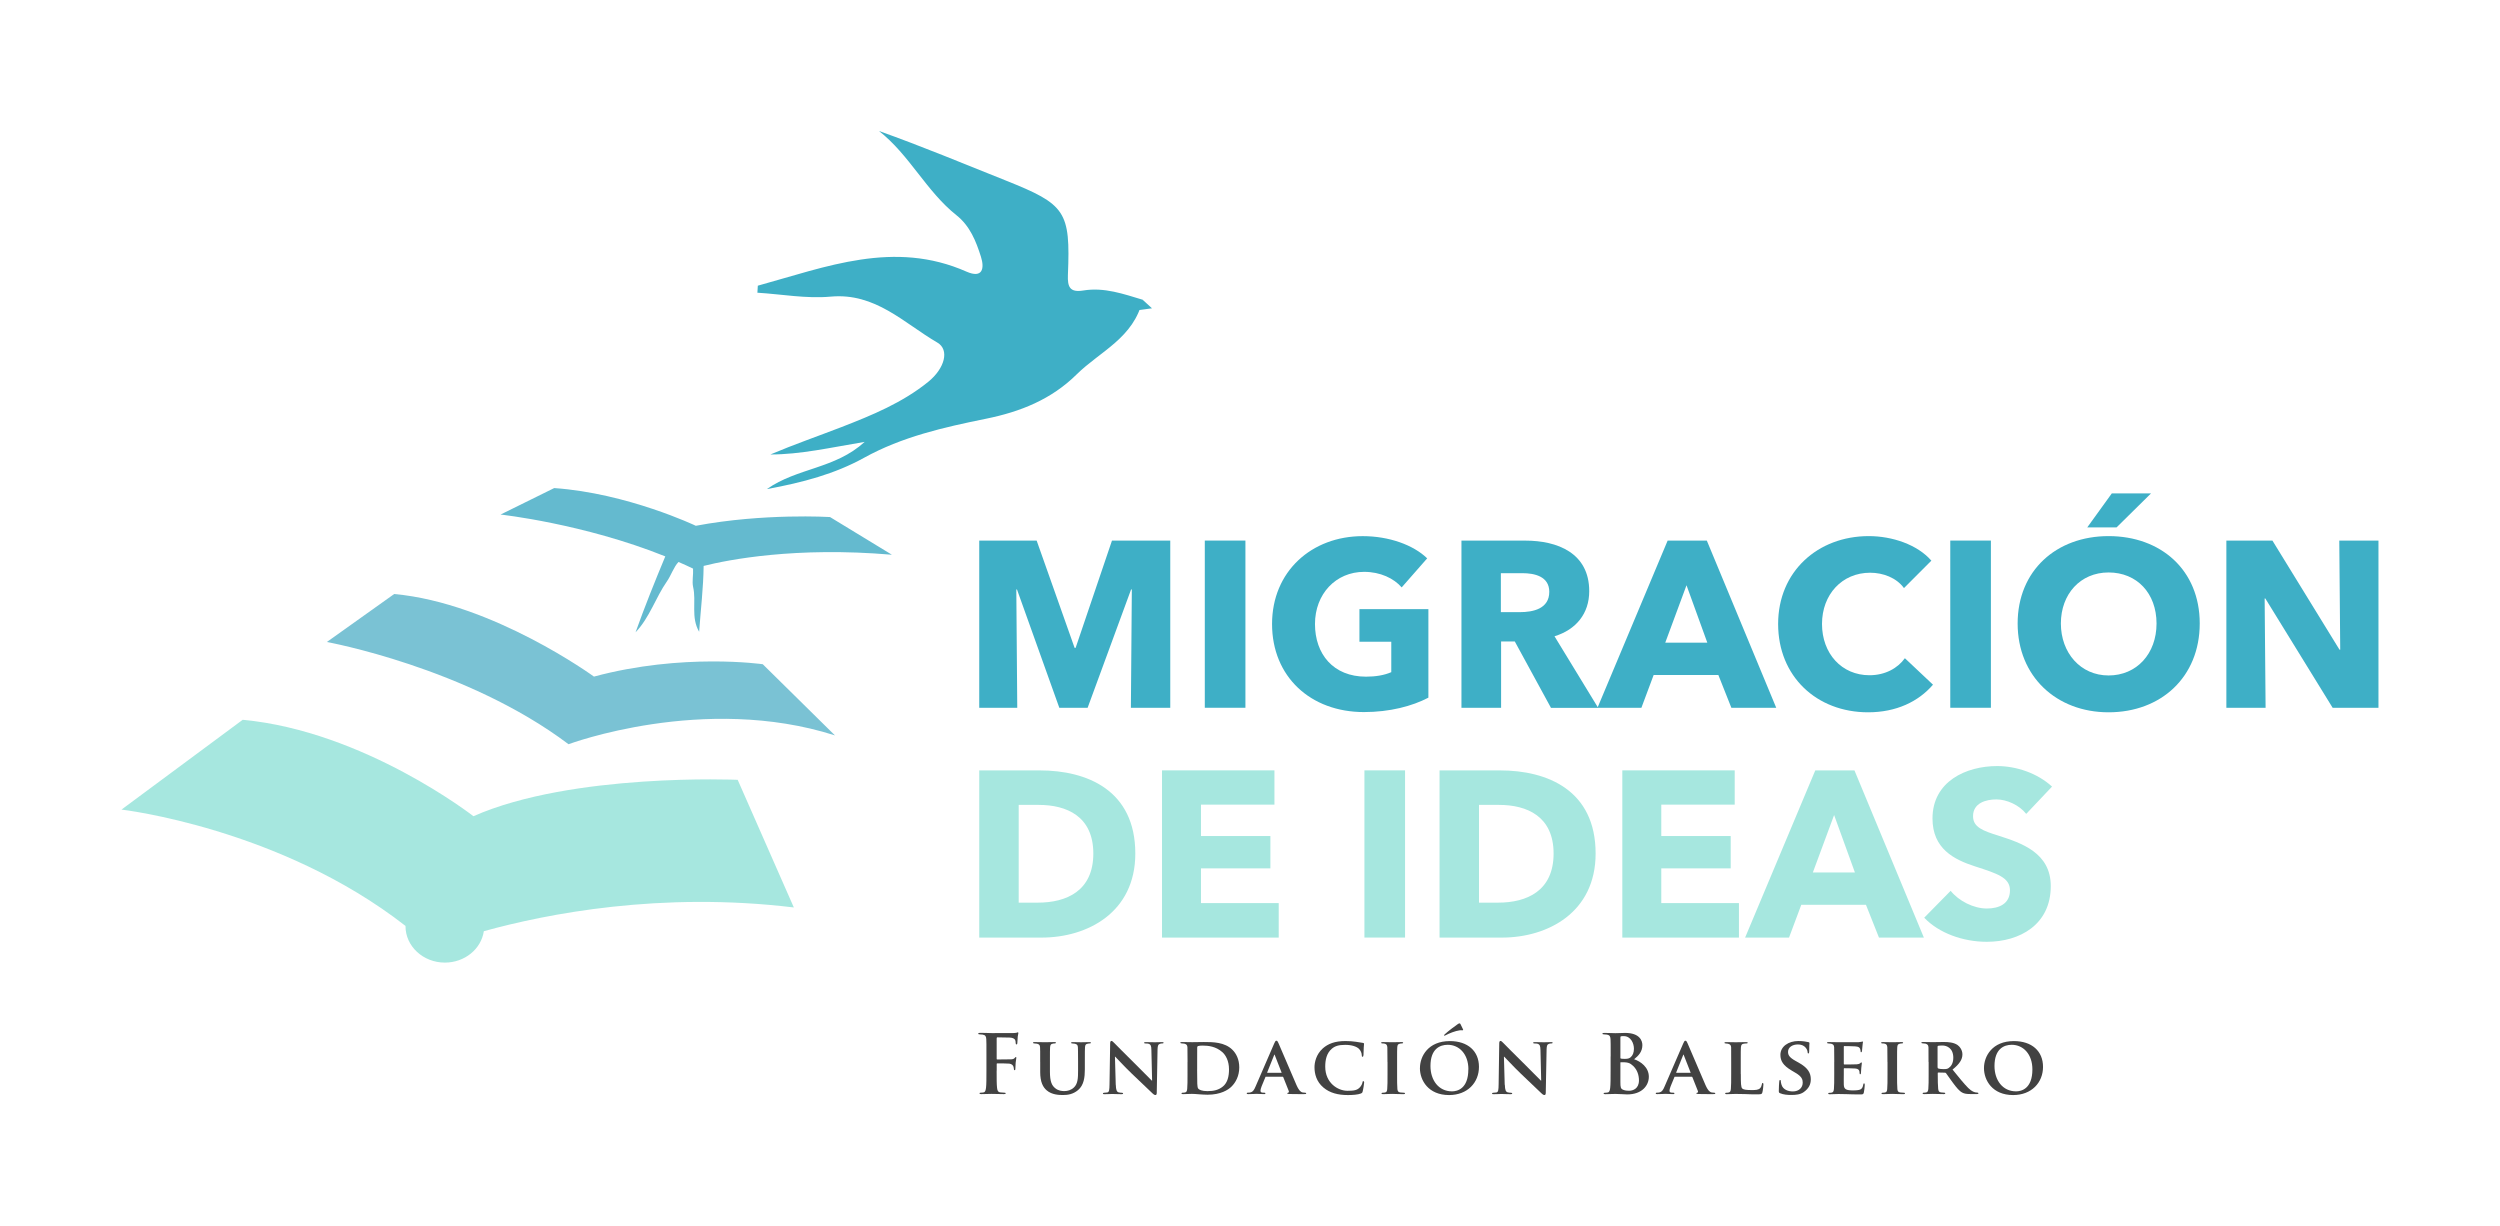 <svg xmlns="http://www.w3.org/2000/svg" xmlns:xlink="http://www.w3.org/1999/xlink" id="Layer_1" x="0px" y="0px" viewBox="0 0 660.92 324.14" style="enable-background:new 0 0 660.92 324.14;" xml:space="preserve"><style type="text/css">	.st0{fill:#3EAFC6;}	.st1{fill:#A6E7DF;}	.st2{fill:#424242;}	.st3{fill:#7AC2D4;}	.st4{fill-rule:evenodd;clip-rule:evenodd;fill:#64BACF;}	.st5{fill-rule:evenodd;clip-rule:evenodd;fill:#3EAFC6;}</style><g>	<g>		<polygon class="st0" points="298.97,187.12 299.22,155.84 299.02,155.84 287.53,187.12 280.05,187.12 268.86,155.84    268.68,155.84 268.93,187.12 258.88,187.12 258.88,142.92 274.06,142.92 284.09,171.27 284.36,171.27 293.97,142.92    309.38,142.92 309.38,187.12   "></polygon>		<rect x="318.51" y="142.91" class="st0" width="10.74" height="44.2"></rect>		<path class="st0" d="M360.58,188.25c-14.11,0-24.29-9.36-24.29-23.28s10.48-23.23,23.97-23.23c6.93,0,13.37,2.31,17.04,5.87   l-6.74,7.68c-2.06-2.38-5.62-4.11-9.93-4.11c-7.5,0-12.99,5.87-12.99,13.79c0,7.93,4.81,13.92,13.49,13.92   c2.5,0,4.81-0.37,6.68-1.19v-8.05h-8.42v-8.62h18.23v23.41C373.32,186.69,367.39,188.25,360.58,188.25"></path>		<path class="st0" d="M410.02,187.12l-9.56-17.54h-3.62v17.54h-10.48v-44.2h16.86c8.49,0,16.92,3.25,16.92,13.37   c0,5.93-3.49,10.18-9.18,11.92l11.54,18.92H410.02z M402.47,151.53h-5.69v10.3h5.05c3.44,0,7.75-0.87,7.75-5.37   C409.58,152.35,405.64,151.53,402.47,151.53"></path>		<path class="st0" d="M457.72,187.12l-3.44-8.67h-17.11l-3.24,8.67h-11.61l18.55-44.2h10.36l18.35,44.2h-11.86H457.72z    M445.86,154.72l-5.62,15.18h11.12L445.86,154.72z"></path>		<path class="st0" d="M493.87,188.31c-13.62,0-23.79-9.49-23.79-23.35c0-13.86,10.49-23.23,23.97-23.23   c6.19,0,12.86,2.25,16.54,6.49l-7.24,7.25c-2-2.75-5.55-4.06-8.94-4.06c-7.43,0-12.73,5.74-12.73,13.55   c0,7.8,5.18,13.55,12.55,13.55c4.18,0,7.48-1.88,9.36-4.5l7.43,7C507.17,185.49,501.3,188.31,493.87,188.31"></path>		<rect x="515.59" y="142.91" class="st0" width="10.74" height="44.2"></rect>		<path class="st0" d="M557.44,188.31c-13.8,0-24.04-9.49-24.04-23.48c0-13.99,10.23-23.1,24.04-23.1c13.81,0,24.1,8.94,24.1,23.1   C581.53,179,571.29,188.31,557.44,188.31 M557.44,151.34c-7.48,0-12.61,5.74-12.61,13.49s5.18,13.74,12.61,13.74   c7.43,0,12.68-5.74,12.68-13.74C570.11,156.84,564.94,151.34,557.44,151.34 M559.56,139.42h-7.75l6.49-8.99h10.37L559.56,139.42z"></path>		<polygon class="st0" points="616.68,187.12 598.88,158.22 598.7,158.22 598.95,187.12 588.58,187.12 588.58,142.92 600.76,142.92    618.49,171.76 618.68,171.76 618.43,142.92 628.79,142.92 628.79,187.12   "></polygon>		<path class="st1" d="M275.37,247.87h-16.49v-44.2h15.98c12.55,0,25.28,5.25,25.28,21.98c0,15.55-12.61,22.22-24.79,22.22    M274.61,212.78h-5.3v25.85h5.05c7.62,0,14.68-3.12,14.68-12.98c0-9.86-7.06-12.86-14.43-12.86"></path>		<polygon class="st1" points="307.2,247.87 307.2,203.66 336.92,203.66 336.92,212.72 317.5,212.72 317.5,221.02 335.85,221.02    335.85,229.57 317.5,229.57 317.5,238.75 338.05,238.75 338.05,247.87   "></polygon>		<rect x="360.71" y="203.66" class="st1" width="10.74" height="44.2"></rect>		<path class="st1" d="M397.04,247.87h-16.47v-44.2h15.98c12.55,0,25.28,5.25,25.28,21.98C421.83,241.2,409.22,247.87,397.04,247.87    M396.3,212.78h-5.3v25.85h5.05c7.62,0,14.67-3.12,14.67-12.98c0-9.86-7.06-12.86-14.42-12.86"></path>		<polygon class="st1" points="428.89,247.87 428.89,203.66 458.6,203.66 458.6,212.72 439.19,212.72 439.19,221.02 457.54,221.02    457.54,229.57 439.19,229.57 439.19,238.75 459.72,238.75 459.72,247.87   "></polygon>		<path class="st1" d="M496.74,247.87l-3.44-8.67H476.2l-3.24,8.67h-11.61l18.55-44.2h10.36l18.35,44.2h-11.86H496.74z    M484.88,215.47l-5.62,15.18h11.12L484.88,215.47z"></path>		<path class="st1" d="M535.65,215.15c-1.81-2.31-5.12-3.81-7.87-3.81s-6.17,0.94-6.17,4.43c0,2.93,2.62,3.87,6.81,5.18   c5.99,1.93,13.74,4.49,13.74,13.3c0,10.18-8.17,14.73-16.92,14.73c-6.31,0-12.68-2.31-16.54-6.37l6.99-7.11   c2.13,2.68,6.05,4.68,9.56,4.68c3.24,0,6.12-1.24,6.12-4.81c0-3.37-3.37-4.43-9.18-6.31c-5.62-1.81-11.3-4.68-11.3-12.68   c0-9.8,8.87-13.86,17.11-13.86c5,0,10.62,1.86,14.49,5.43l-6.79,7.18L535.65,215.15z"></path>		<path class="st2" d="M263.48,283.04c0,2.06,0,3.66,0.11,4.56c0.07,0.62,0.19,1.09,0.84,1.19c0.3,0.04,0.77,0.08,1.08,0.08   c0.28,0,0.36,0.06,0.36,0.17c0,0.15-0.15,0.21-0.47,0.21c-1.35,0-2.69-0.06-3.26-0.06c-0.57,0-1.9,0.06-2.72,0.06   c-0.3,0-0.46-0.04-0.46-0.21c0-0.11,0.08-0.17,0.32-0.17c0.32,0,0.58-0.04,0.77-0.08c0.43-0.08,0.52-0.57,0.62-1.19   c0.11-0.9,0.11-2.5,0.11-4.56v-3.77c0-3.26,0-3.85-0.04-4.54c-0.04-0.73-0.22-1.08-0.93-1.21c-0.17-0.04-0.54-0.07-0.83-0.07   c-0.22,0-0.36-0.04-0.36-0.18c0-0.17,0.17-0.22,0.5-0.22c0.55,0,1.17,0.03,1.73,0.03c0.55,0.03,1.05,0.04,1.35,0.04   c0.81,0,5.16,0,5.65-0.01c0.4-0.03,0.66-0.03,0.88-0.08c0.12-0.04,0.23-0.12,0.35-0.12c0.08,0,0.15,0.08,0.15,0.19   c0,0.15-0.11,0.4-0.17,0.97c-0.01,0.22-0.07,1.48-0.11,1.74c-0.03,0.17-0.07,0.3-0.22,0.3s-0.19-0.11-0.22-0.35   c0-0.16,0-0.51-0.12-0.81c-0.15-0.3-0.59-0.62-1.41-0.65l-3.3-0.06c-0.12,0-0.19,0.06-0.19,0.3v5.36c0,0.12,0.03,0.19,0.15,0.19   l2.75-0.03c0.36,0,0.66,0,0.97-0.01c0.4-0.03,0.71-0.11,0.93-0.39c0.11-0.12,0.15-0.22,0.28-0.22c0.08,0,0.12,0.07,0.12,0.19   s-0.11,0.66-0.18,1.33c-0.04,0.43-0.08,1.41-0.08,1.56c0,0.19,0,0.4-0.22,0.4c-0.12,0-0.17-0.15-0.17-0.3s-0.04-0.41-0.12-0.66   c-0.1-0.3-0.43-0.69-1.09-0.77c-0.54-0.07-2.8-0.07-3.18-0.07c-0.11,0-0.15,0.04-0.15,0.19v1.74H263.48z"></path>		<path class="st2" d="M274.99,280.75c0-2.76,0.01-3.27-0.03-3.85c-0.04-0.65-0.21-0.81-0.81-0.98c-0.15-0.04-0.47-0.07-0.73-0.07   c-0.22,0-0.32-0.07-0.32-0.19c0-0.12,0.12-0.17,0.4-0.17c1.01,0,2.26,0.04,2.83,0.04c0.47,0,1.74-0.04,2.42-0.04   c0.28,0,0.4,0.04,0.4,0.17c0,0.12-0.11,0.19-0.3,0.19c-0.22,0-0.32,0.01-0.55,0.07c-0.5,0.08-0.65,0.34-0.69,0.98   c-0.04,0.58-0.04,1.09-0.04,3.85v2.56c0,2.65,0.51,3.69,1.44,4.41c0.83,0.66,1.74,0.73,2.38,0.73c0.82,0,1.78-0.24,2.53-0.97   c1.05-0.98,1.09-2.57,1.09-4.43v-2.29c0-2.76-0.03-3.27-0.04-3.85c-0.04-0.62-0.19-0.81-0.79-0.98c-0.15-0.04-0.47-0.07-0.69-0.07   c-0.22,0-0.32-0.07-0.32-0.19c0-0.12,0.14-0.17,0.39-0.17c0.97,0,2.22,0.04,2.25,0.04c0.21,0,1.48-0.04,2.2-0.04   c0.26,0,0.39,0.04,0.39,0.17c0,0.12-0.11,0.19-0.32,0.19c-0.21,0-0.32,0.01-0.55,0.07c-0.51,0.08-0.65,0.34-0.69,0.98   c-0.03,0.58-0.04,1.09-0.04,3.85v1.95c0,2.03-0.22,4.17-1.8,5.48c-1.33,1.12-2.76,1.3-3.98,1.3c-0.98,0-2.93-0.04-4.31-1.24   c-0.97-0.83-1.71-2.18-1.71-4.82v-2.68L274.99,280.75z"></path>		<path class="st2" d="M294.98,286.77c0.04,1.41,0.28,1.84,0.63,1.98c0.32,0.11,0.69,0.14,0.98,0.14c0.22,0,0.32,0.08,0.32,0.19   c0,0.15-0.17,0.19-0.43,0.19c-1.21,0-2.1-0.06-2.44-0.06c-0.17,0-1.06,0.06-2.03,0.06c-0.25,0-0.43-0.01-0.43-0.19   c0-0.11,0.12-0.19,0.3-0.19c0.26,0,0.59-0.03,0.86-0.08c0.5-0.12,0.55-0.62,0.58-2.21l0.17-10.8c0-0.36,0.12-0.62,0.32-0.62   c0.23,0,0.5,0.28,0.82,0.61c0.23,0.23,3.07,3.12,5.8,5.8c1.28,1.26,3.78,3.83,4.07,4.09h0.08l-0.19-8.09   c-0.01-1.12-0.19-1.44-0.64-1.62c-0.28-0.11-0.73-0.11-0.98-0.11c-0.23,0-0.3-0.08-0.3-0.19c0-0.15,0.19-0.17,0.47-0.17   c0.98,0,1.99,0.04,2.39,0.04c0.21,0,0.92-0.04,1.85-0.04c0.25,0,0.43,0.01,0.43,0.17c0,0.11-0.11,0.19-0.32,0.19   c-0.19,0-0.35,0-0.58,0.07c-0.51,0.15-0.66,0.47-0.69,1.5l-0.21,11.48c0,0.4-0.15,0.58-0.3,0.58c-0.32,0-0.58-0.19-0.77-0.39   c-1.17-1.09-3.54-3.34-5.51-5.25c-2.06-1.97-4.05-4.18-4.4-4.5h-0.07l0.21,7.43H294.98z"></path>		<path class="st2" d="M313.95,280.75c0-2.76,0-3.27-0.03-3.85c-0.04-0.62-0.21-0.81-0.81-0.99c-0.15-0.04-0.47-0.07-0.75-0.07   c-0.19,0-0.32-0.07-0.32-0.19c0-0.12,0.15-0.17,0.43-0.17c0.98,0,2.18,0.04,2.72,0.04c0.58,0,1.92-0.04,3.07-0.04   c2.36,0,5.52,0,7.58,2.08c0.94,0.94,1.78,2.46,1.78,4.63c0,2.29-0.98,4.03-2.06,5.08c-0.86,0.86-2.85,2.14-6.32,2.14   c-0.68,0-1.49-0.06-2.25-0.11c-0.75-0.07-1.44-0.11-1.91-0.11c-0.22,0-0.62,0.03-1.06,0.03c-0.46,0.03-0.93,0.04-1.3,0.04   c-0.24,0-0.37-0.06-0.37-0.19c0-0.08,0.07-0.19,0.3-0.19c0.28,0,0.5-0.03,0.66-0.07c0.39-0.08,0.5-0.43,0.55-0.97   c0.08-0.77,0.08-2.21,0.08-3.88V280.75z M316.48,282.76c0,1.93,0.01,3.31,0.04,3.69c0.03,0.44,0.07,1.09,0.21,1.29   c0.23,0.35,0.99,0.72,2.46,0.72c1.71,0,2.98-0.3,4.12-1.24c1.21-1.01,1.6-2.64,1.6-4.52c0-2.31-0.93-3.81-1.75-4.54   c-1.74-1.55-3.78-1.74-5.26-1.74c-0.39,0-1.01,0.04-1.16,0.12c-0.17,0.07-0.24,0.15-0.24,0.36c-0.01,0.62-0.01,2.13-0.01,3.55   v2.29V282.76z"></path>		<path class="st2" d="M334.69,284.64c-0.11,0-0.12,0.03-0.17,0.14l-1.01,2.46c-0.19,0.46-0.28,0.9-0.28,1.12   c0,0.32,0.18,0.51,0.74,0.51h0.28c0.23,0,0.28,0.08,0.28,0.19c0,0.15-0.11,0.19-0.3,0.19c-0.62,0-1.49-0.07-2.1-0.07   c-0.19,0-1.2,0.07-2.18,0.07c-0.24,0-0.35-0.04-0.35-0.19c0-0.11,0.05-0.19,0.22-0.19c0.17,0,0.39-0.03,0.55-0.03   c0.86-0.12,1.17-0.69,1.56-1.6l4.93-11.38c0.22-0.51,0.36-0.73,0.55-0.73c0.28,0,0.36,0.17,0.55,0.58   c0.46,1.01,3.6,8.38,4.79,11.15c0.73,1.64,1.27,1.88,1.6,1.95c0.28,0.04,0.5,0.07,0.7,0.07c0.17,0,0.26,0.05,0.26,0.19   c0,0.15-0.11,0.19-0.82,0.19c-0.66,0-2.03,0-3.62-0.04c-0.35-0.03-0.55-0.03-0.55-0.15c0-0.11,0.04-0.17,0.23-0.19   c0.12-0.03,0.26-0.19,0.17-0.42l-1.46-3.67c-0.04-0.11-0.11-0.14-0.19-0.14h-4.43H334.69z M338.72,283.63   c0.08,0,0.11-0.04,0.08-0.11l-1.78-4.56c0,0-0.04-0.17-0.08-0.17c-0.06,0-0.08,0.11-0.11,0.17l-1.82,4.54   c-0.04,0.08,0,0.12,0.06,0.12h3.65H338.72z"></path>		<path class="st2" d="M349.87,287.51c-1.86-1.56-2.36-3.62-2.36-5.37c0-1.24,0.41-3.38,2.21-4.99c1.37-1.2,3.16-1.93,5.97-1.93   c1.17,0,1.89,0.08,2.75,0.19c0.7,0.11,1.33,0.23,1.89,0.3c0.22,0.03,0.28,0.11,0.28,0.22c0,0.15-0.04,0.36-0.08,1.01   c-0.04,0.59-0.04,1.6-0.07,1.98c-0.03,0.26-0.08,0.46-0.26,0.46c-0.15,0-0.19-0.15-0.19-0.39c-0.01-0.58-0.26-1.21-0.73-1.7   c-0.64-0.62-1.9-1.06-3.64-1.06c-1.74,0-2.69,0.3-3.55,1.02c-1.39,1.2-1.74,2.96-1.74,4.74c0,4.32,3.34,6.38,5.87,6.38   c1.67,0,2.6-0.12,3.34-0.97c0.32-0.36,0.58-0.88,0.63-1.22c0.04-0.28,0.08-0.36,0.23-0.36c0.12,0,0.22,0.17,0.22,0.32   c0,0.22-0.22,1.79-0.4,2.42c-0.08,0.32-0.17,0.4-0.5,0.54c-0.75,0.3-2.18,0.4-3.4,0.4c-2.57,0-4.75-0.54-6.46-1.98"></path>		<path class="st2" d="M366.8,280.75c0-2.76,0-3.27-0.03-3.85c-0.04-0.62-0.23-0.84-0.64-0.97c-0.22-0.07-0.46-0.08-0.69-0.08   c-0.19,0-0.3-0.04-0.3-0.21c0-0.11,0.15-0.15,0.46-0.15c0.7,0,1.99,0.04,2.53,0.04c0.47,0,1.7-0.04,2.42-0.04   c0.24,0,0.39,0.04,0.39,0.15c0,0.17-0.11,0.21-0.3,0.21s-0.35,0.01-0.55,0.07c-0.51,0.08-0.66,0.34-0.7,0.98   c-0.04,0.58-0.04,1.09-0.04,3.85v3.22c0,1.75,0,3.22,0.08,3.98c0.07,0.5,0.19,0.77,0.75,0.86c0.26,0.04,0.69,0.07,0.97,0.07   c0.22,0,0.3,0.11,0.3,0.19c0,0.12-0.15,0.19-0.36,0.19c-1.24,0-2.53-0.07-3.04-0.07c-0.43,0-1.71,0.07-2.46,0.07   c-0.24,0-0.36-0.07-0.36-0.19c0-0.08,0.07-0.19,0.3-0.19c0.28,0,0.5-0.03,0.66-0.07c0.39-0.08,0.5-0.35,0.55-0.88   c0.08-0.75,0.08-2.21,0.08-3.96v-3.22L366.8,280.75z"></path>		<path class="st2" d="M375.39,282.35c0-3.11,2.18-7.12,7.9-7.12c4.75,0,7.7,2.64,7.7,6.81c0,4.17-3.04,7.46-7.9,7.46   c-5.48,0-7.71-3.89-7.71-7.12 M388.2,282.71c0-4.03-2.42-6.5-5.47-6.5c-2.1,0-4.56,1.1-4.56,5.61c0,3.74,2.14,6.7,5.69,6.7   c1.33,0,4.32-0.62,4.32-5.8 M386.75,272.06c0.14,0.26,0,0.32-0.11,0.32c-0.11,0-0.3-0.04-0.73,0c-1.17,0.15-2.87,0.84-3.66,1.27   c-0.18,0.08-0.32,0.17-0.36,0.17c-0.04,0-0.12-0.04-0.12-0.12c0-0.08,0.08-0.17,0.19-0.28c0.86-0.81,3.11-2.49,3.45-2.69   c0.22-0.15,0.36-0.19,0.43-0.19c0.15,0,0.19,0.07,0.3,0.26c0.17,0.3,0.36,0.71,0.62,1.29"></path>		<path class="st2" d="M397.83,286.77c0.04,1.41,0.28,1.84,0.65,1.98c0.32,0.11,0.68,0.14,0.98,0.14c0.22,0,0.32,0.08,0.32,0.19   c0,0.15-0.17,0.19-0.43,0.19c-1.23,0-2.1-0.06-2.44-0.06c-0.18,0-1.08,0.06-2.03,0.06c-0.25,0-0.43-0.01-0.43-0.19   c0-0.11,0.12-0.19,0.3-0.19c0.25,0,0.59-0.03,0.86-0.08c0.5-0.12,0.55-0.62,0.58-2.21l0.16-10.8c0-0.36,0.12-0.62,0.32-0.62   c0.23,0,0.5,0.28,0.82,0.61c0.23,0.23,3.06,3.12,5.8,5.8c1.28,1.26,3.8,3.83,4.07,4.09h0.08l-0.19-8.09   c-0.03-1.12-0.19-1.44-0.65-1.62c-0.28-0.11-0.73-0.11-0.98-0.11c-0.23,0-0.3-0.08-0.3-0.19c0-0.15,0.19-0.17,0.47-0.17   c0.98,0,1.99,0.04,2.4,0.04c0.21,0,0.92-0.04,1.84-0.04c0.26,0,0.43,0.01,0.43,0.17c0,0.11-0.11,0.19-0.32,0.19   c-0.19,0-0.35,0-0.58,0.07c-0.51,0.15-0.66,0.47-0.69,1.5l-0.22,11.48c0,0.4-0.15,0.58-0.3,0.58c-0.32,0-0.58-0.19-0.77-0.39   c-1.17-1.09-3.54-3.34-5.51-5.25c-2.06-1.97-4.05-4.18-4.41-4.5h-0.07l0.21,7.43H397.83z"></path>		<path class="st2" d="M425.81,279.27c0-3.26,0-3.85-0.04-4.54c-0.04-0.73-0.22-1.08-0.93-1.21c-0.17-0.04-0.54-0.07-0.84-0.07   c-0.24,0-0.36-0.04-0.36-0.19s0.15-0.19,0.47-0.19c1.13,0,2.49,0.07,2.91,0.07c1.05,0,1.88-0.07,2.61-0.07   c3.88,0,4.56,2.09,4.56,3.22c0,1.75-1.01,2.8-2.18,3.74c1.75,0.59,3.89,2.13,3.89,4.63c0,2.29-1.78,4.67-5.72,4.67   c-0.26,0-0.88-0.04-1.51-0.07c-0.64-0.04-1.28-0.06-1.6-0.06c-0.23,0-0.7,0-1.21,0.03c-0.5,0-1.05,0.04-1.48,0.04   c-0.28,0-0.43-0.05-0.43-0.21c0-0.11,0.08-0.17,0.34-0.17c0.33,0,0.58-0.04,0.77-0.08c0.43-0.08,0.54-0.55,0.62-1.19   c0.11-0.9,0.11-2.6,0.11-4.56v-3.77V279.27z M428.37,279.63c0,0.17,0.07,0.21,0.15,0.23c0.19,0.04,0.51,0.07,1.01,0.07   c0.7,0,1.17-0.08,1.55-0.42c0.55-0.46,0.88-1.21,0.88-2.26c0-1.44-0.83-3.33-2.68-3.33c-0.3,0-0.5,0-0.71,0.04   c-0.15,0.04-0.19,0.12-0.19,0.36v5.29L428.37,279.63z M431.21,281.34c-0.46-0.32-0.94-0.47-1.78-0.51   c-0.39-0.01-0.59-0.01-0.93-0.01c-0.08,0-0.12,0.04-0.12,0.15v5.08c0,1.41,0.07,1.78,0.75,2.06c0.58,0.23,1.06,0.25,1.56,0.25   c0.97,0,2.6-0.51,2.6-2.75c0-1.33-0.45-3.12-2.07-4.25"></path>		<path class="st2" d="M442.82,284.64c-0.11,0-0.12,0.03-0.17,0.14l-1.01,2.46c-0.19,0.46-0.28,0.9-0.28,1.12   c0,0.32,0.17,0.51,0.74,0.51h0.28c0.23,0,0.28,0.08,0.28,0.19c0,0.15-0.11,0.19-0.3,0.19c-0.62,0-1.49-0.07-2.1-0.07   c-0.19,0-1.2,0.07-2.18,0.07c-0.24,0-0.35-0.04-0.35-0.19c0-0.11,0.07-0.19,0.22-0.19c0.17,0,0.39-0.03,0.55-0.03   c0.86-0.12,1.17-0.69,1.56-1.6l4.93-11.38c0.22-0.51,0.36-0.73,0.55-0.73c0.28,0,0.36,0.17,0.55,0.58   c0.46,1.01,3.59,8.38,4.79,11.15c0.73,1.64,1.27,1.88,1.62,1.95c0.28,0.04,0.5,0.07,0.7,0.07c0.17,0,0.26,0.05,0.26,0.19   c0,0.15-0.11,0.19-0.82,0.19s-2.04,0-3.62-0.04c-0.35-0.03-0.55-0.03-0.55-0.15c0-0.11,0.04-0.17,0.24-0.19   c0.12-0.03,0.26-0.19,0.17-0.42l-1.46-3.67c-0.04-0.11-0.11-0.14-0.19-0.14h-4.43H442.82z M446.85,283.63   c0.08,0,0.11-0.04,0.08-0.11l-1.78-4.56c0,0-0.04-0.17-0.08-0.17c-0.07,0-0.08,0.11-0.11,0.17l-1.82,4.54   c-0.04,0.08,0,0.12,0.06,0.12h3.65H446.85z"></path>		<path class="st2" d="M460.22,283.95c0,2.33,0,3.49,0.4,3.84c0.33,0.28,1.05,0.39,2.5,0.39c1.01,0,1.74-0.03,2.21-0.51   c0.24-0.23,0.43-0.75,0.47-1.09c0.03-0.17,0.07-0.28,0.22-0.28c0.12,0,0.17,0.19,0.17,0.41s-0.12,1.56-0.28,2.1   c-0.12,0.4-0.21,0.5-1.2,0.5c-1.35,0-2.44-0.01-3.38-0.07c-0.94-0.03-1.73-0.04-2.5-0.04c-0.21,0-0.62,0.03-1.08,0.03   c-0.44,0.03-0.92,0.04-1.31,0.04c-0.23,0-0.36-0.06-0.36-0.19c0-0.08,0.07-0.19,0.3-0.19c0.28,0,0.5-0.03,0.66-0.07   c0.39-0.08,0.5-0.43,0.55-0.97c0.08-0.77,0.08-2.21,0.08-3.88v-3.2c0-2.76,0-3.27-0.01-3.85c-0.04-0.62-0.22-0.81-0.82-0.99   c-0.15-0.04-0.39-0.07-0.62-0.07c-0.22,0-0.32-0.07-0.32-0.19s0.12-0.17,0.4-0.17c0.88,0,2.07,0.04,2.6,0.04   c0.46,0,1.99-0.04,2.72-0.04c0.28,0,0.41,0.04,0.41,0.17s-0.11,0.19-0.35,0.19c-0.21,0-0.51,0.01-0.73,0.07   c-0.51,0.08-0.66,0.35-0.71,0.99c-0.04,0.58-0.04,1.09-0.04,3.85v3.2V283.95z"></path>		<path class="st2" d="M470.62,289.02c-0.3-0.12-0.36-0.22-0.36-0.62c0-0.98,0.08-2.11,0.11-2.42c0-0.28,0.08-0.47,0.23-0.47   c0.17,0,0.19,0.17,0.19,0.3c0,0.23,0.07,0.62,0.18,0.94c0.4,1.35,1.82,1.79,3,1.79c1.63,0,2.61-1.02,2.61-2.32   c0-0.79-0.19-1.59-1.86-2.57l-1.09-0.65c-2.22-1.31-2.95-2.53-2.95-4.13c0-2.22,2.14-3.66,4.75-3.66c1.22,0,2.18,0.18,2.68,0.3   c0.16,0.04,0.25,0.11,0.25,0.23c0,0.23-0.07,0.75-0.07,2.18c0,0.39-0.08,0.58-0.23,0.58c-0.12,0-0.19-0.11-0.19-0.32   c0-0.17-0.08-0.73-0.5-1.2c-0.28-0.35-0.88-0.86-2.1-0.86c-1.35,0-2.57,0.7-2.57,1.95c0,0.81,0.3,1.46,1.99,2.4l0.77,0.43   c2.49,1.37,3.26,2.76,3.26,4.41c0,1.35-0.51,2.44-1.88,3.41c-0.9,0.65-2.14,0.75-3.15,0.75   C472.59,289.49,471.43,289.38,470.62,289.02"></path>		<path class="st2" d="M484.92,280.75c0-2.76,0-3.27-0.03-3.85c-0.04-0.62-0.22-0.81-0.81-0.98c-0.15-0.04-0.47-0.07-0.75-0.07   c-0.19,0-0.32-0.07-0.32-0.19c0-0.12,0.15-0.17,0.43-0.17c0.98,0,2.18,0.04,2.72,0.04c0.59,0,4.78,0.01,5.14,0   c0.35-0.03,0.64-0.08,0.79-0.11c0.11-0.03,0.22-0.08,0.3-0.08c0.11,0,0.12,0.08,0.12,0.17c0,0.14-0.11,0.35-0.15,1.17   c-0.03,0.19-0.07,0.98-0.11,1.2c-0.03,0.08-0.07,0.3-0.22,0.3c-0.12,0-0.15-0.08-0.15-0.23c0-0.12-0.03-0.46-0.12-0.66   c-0.15-0.32-0.3-0.58-1.24-0.66c-0.32-0.04-2.57-0.08-2.96-0.08c-0.08,0-0.12,0.07-0.12,0.17v4.5c0,0.11,0.03,0.19,0.12,0.19   c0.43,0,2.87,0,3.3-0.04c0.44-0.04,0.7-0.11,0.9-0.28c0.15-0.12,0.22-0.23,0.3-0.23c0.08,0,0.15,0.08,0.15,0.19   c0,0.11-0.04,0.42-0.15,1.33c-0.04,0.36-0.08,1.09-0.08,1.21c0,0.15-0.03,0.41-0.19,0.41c-0.12,0-0.16-0.07-0.16-0.15   c-0.03-0.19-0.03-0.43-0.07-0.66c-0.11-0.36-0.35-0.65-1.05-0.71c-0.35-0.04-2.49-0.08-2.96-0.08c-0.08,0-0.11,0.08-0.11,0.19   v1.45c0,0.62-0.03,2.17,0,2.71c0.04,1.24,0.62,1.52,2.56,1.52c0.48,0,1.28-0.03,1.78-0.23c0.47-0.22,0.69-0.59,0.81-1.35   c0.04-0.19,0.08-0.28,0.22-0.28c0.15,0,0.17,0.23,0.17,0.43c0,0.42-0.15,1.64-0.25,2.02c-0.12,0.47-0.3,0.47-1.01,0.47   c-1.42,0-2.55-0.03-3.48-0.07c-0.91-0.03-1.63-0.04-2.18-0.04c-0.21,0-0.62,0.03-1.08,0.03c-0.46,0.03-0.93,0.04-1.3,0.04   c-0.23,0-0.36-0.07-0.36-0.19c0-0.08,0.07-0.19,0.3-0.19c0.28,0,0.5-0.03,0.66-0.07c0.39-0.08,0.5-0.43,0.55-0.97   c0.08-0.77,0.08-2.21,0.08-3.88V280.75z"></path>		<path class="st2" d="M498.98,280.75c0-2.76,0-3.27-0.03-3.85c-0.04-0.62-0.23-0.84-0.64-0.97c-0.22-0.07-0.44-0.08-0.69-0.08   c-0.19,0-0.3-0.04-0.3-0.21c0-0.11,0.15-0.15,0.46-0.15c0.7,0,1.99,0.04,2.53,0.04c0.47,0,1.7-0.04,2.42-0.04   c0.24,0,0.39,0.04,0.39,0.15c0,0.17-0.11,0.21-0.3,0.21s-0.34,0.01-0.55,0.07c-0.51,0.08-0.66,0.34-0.7,0.98   c-0.04,0.58-0.04,1.09-0.04,3.85v3.22c0,1.75,0,3.22,0.08,3.98c0.05,0.5,0.19,0.77,0.75,0.86c0.26,0.04,0.69,0.07,0.97,0.07   c0.22,0,0.3,0.11,0.3,0.19c0,0.12-0.15,0.19-0.36,0.19c-1.24,0-2.53-0.07-3.04-0.07c-0.43,0-1.71,0.07-2.46,0.07   c-0.24,0-0.36-0.07-0.36-0.19c0-0.08,0.07-0.19,0.3-0.19c0.28,0,0.5-0.03,0.66-0.07c0.39-0.08,0.5-0.35,0.55-0.88   c0.08-0.75,0.08-2.21,0.08-3.96v-3.22L498.98,280.75z"></path>		<path class="st2" d="M509.84,280.75c0-2.76,0-3.27-0.01-3.85c-0.04-0.62-0.22-0.81-0.81-1c-0.15-0.04-0.47-0.07-0.75-0.07   c-0.19,0-0.32-0.07-0.32-0.19s0.15-0.17,0.43-0.17c0.98,0,2.18,0.04,2.57,0.04c0.65,0,2.36-0.04,2.94-0.04   c1.2,0,2.57,0.11,3.58,0.77c0.54,0.36,1.33,1.28,1.33,2.5c0,1.35-0.77,2.55-2.61,4.02c1.67,2.06,3,3.71,4.13,4.85   c1.05,1.05,1.71,1.13,2.02,1.2c0.19,0.04,0.3,0.04,0.45,0.04c0.15,0,0.24,0.11,0.24,0.19c0,0.15-0.12,0.19-0.36,0.19h-1.8   c-1.05,0-1.56-0.11-2.06-0.36c-0.81-0.4-1.52-1.27-2.57-2.68c-0.75-0.98-1.55-2.21-1.78-2.49c-0.11-0.11-0.21-0.12-0.35-0.12   l-1.68-0.04c-0.1,0-0.15,0.04-0.15,0.15v0.26c0,1.7,0.03,3.11,0.11,3.88c0.07,0.54,0.15,0.88,0.73,0.97   c0.28,0.04,0.69,0.07,0.92,0.07c0.15,0,0.23,0.11,0.23,0.19c0,0.12-0.15,0.19-0.39,0.19c-1.09,0-2.65-0.06-2.93-0.06   c-0.37,0-1.56,0.06-2.31,0.06c-0.23,0-0.36-0.06-0.36-0.19c0-0.08,0.07-0.19,0.3-0.19c0.28,0,0.5-0.03,0.66-0.07   c0.39-0.08,0.5-0.43,0.55-0.97c0.08-0.77,0.08-2.21,0.08-3.88v-3.2L509.84,280.75z M512.24,282.15c0,0.19,0.04,0.26,0.17,0.32   c0.41,0.14,0.97,0.17,1.44,0.17c0.75,0,1.01-0.07,1.33-0.3c0.58-0.4,1.21-1.2,1.21-2.71c0-2.57-1.75-3.23-2.87-3.23   c-0.47,0-0.91,0.03-1.12,0.07c-0.12,0.04-0.17,0.11-0.17,0.26v5.41L512.24,282.15z"></path>		<path class="st2" d="M524.5,282.35c0-3.11,2.18-7.12,7.9-7.12c4.75,0,7.71,2.64,7.71,6.81c0,4.17-3.04,7.46-7.9,7.46   c-5.48,0-7.71-3.89-7.71-7.12 M537.3,282.71c0-4.03-2.42-6.5-5.46-6.5c-2.1,0-4.56,1.12-4.56,5.61c0,3.74,2.14,6.7,5.7,6.7   c1.33,0,4.32-0.62,4.32-5.8"></path>		<path class="st3" d="M86.39,169.72c0,0,36.97,6.71,63.91,27.03c0,0,35.84-13.41,70.44-2.33l-19.09-18.82   c0,0-21.17-3.05-44.63,3.27c0,0-26.71-19.46-52.81-21.83L86.4,169.73L86.39,169.72z"></path>		<path class="st4" d="M235.75,146.63l-16.32-9.94c0,0-17.44-1.08-35.48,2.31c0,0-18.09-8.62-37.44-9.97l-14.18,7   c0,0,21.94,2.38,43.55,11.06c-2.75,6.61-5.43,13.27-7.86,20.07c3.74-3.91,5.29-9.16,8.31-13.49c1.05-1.49,1.84-3.91,3.05-5.1   c1.28,0.55,2.57,1.13,3.84,1.75c0.11,1.52-0.3,3.41,0.01,4.82c0.91,3.89-0.65,8,1.6,11.88c0.41-5.8,1.12-11.6,1.19-17.41   c6.51-1.63,24.29-5.14,49.71-2.96"></path>		<path class="st1" d="M209.87,239.91l-14.85-33.75c0,0-43.68-1.92-69.86,9.62c0,0-28.83-22.48-61-25.49l-32.04,23.74   c0,0,41.86,4.83,75.08,30.75v0.06c0,5.33,4.67,9.64,10.41,9.64c5.26,0,9.6-3.6,10.3-8.3c16.6-4.6,46.72-10.54,81.93-6.28"></path>		<path class="st5" d="M200.2,77.38c6.46,0.4,12.99,1.62,19.38,1.04c11.85-1.09,19.36,6.99,28.23,12.15   c3.26,1.9,1.97,6.82-2.42,10.38c-6.82,5.52-14.85,8.82-22.91,11.95c-6.26,2.42-12.58,4.61-18.82,7.25c7.95,0,15.7-1.79,24.93-3.33   c-7.87,7.18-17.77,6.81-25.85,12.48c9.54-1.75,17.98-4.02,25.66-8.26c10.09-5.59,21.16-8.08,32.23-10.33   c9.13-1.85,17.3-5.11,23.99-11.72c6.19-6.12,15.16-9.67,17.46-19.75c-4.97-1.48-10.12-3.36-15.7-2.44   c-3.58,0.58-4.18-0.97-4.06-4.12c0.69-16.87-0.57-18.62-16.46-24.97c-11.08-4.43-22.07-9-33.49-13.08   c8.09,6.34,12.5,15.92,20.47,22.26c3.62,2.87,5.19,6.89,6.49,10.99c0.97,3.05,0.46,5.81-3.81,3.94   c-19.14-8.46-37.08-1.27-55.18,3.71c-0.04,0.61-0.07,1.23-0.11,1.85"></path>		<polygon class="st5" points="302.06,79.23 304.55,81.51 299.84,82.13   "></polygon>	</g></g></svg>